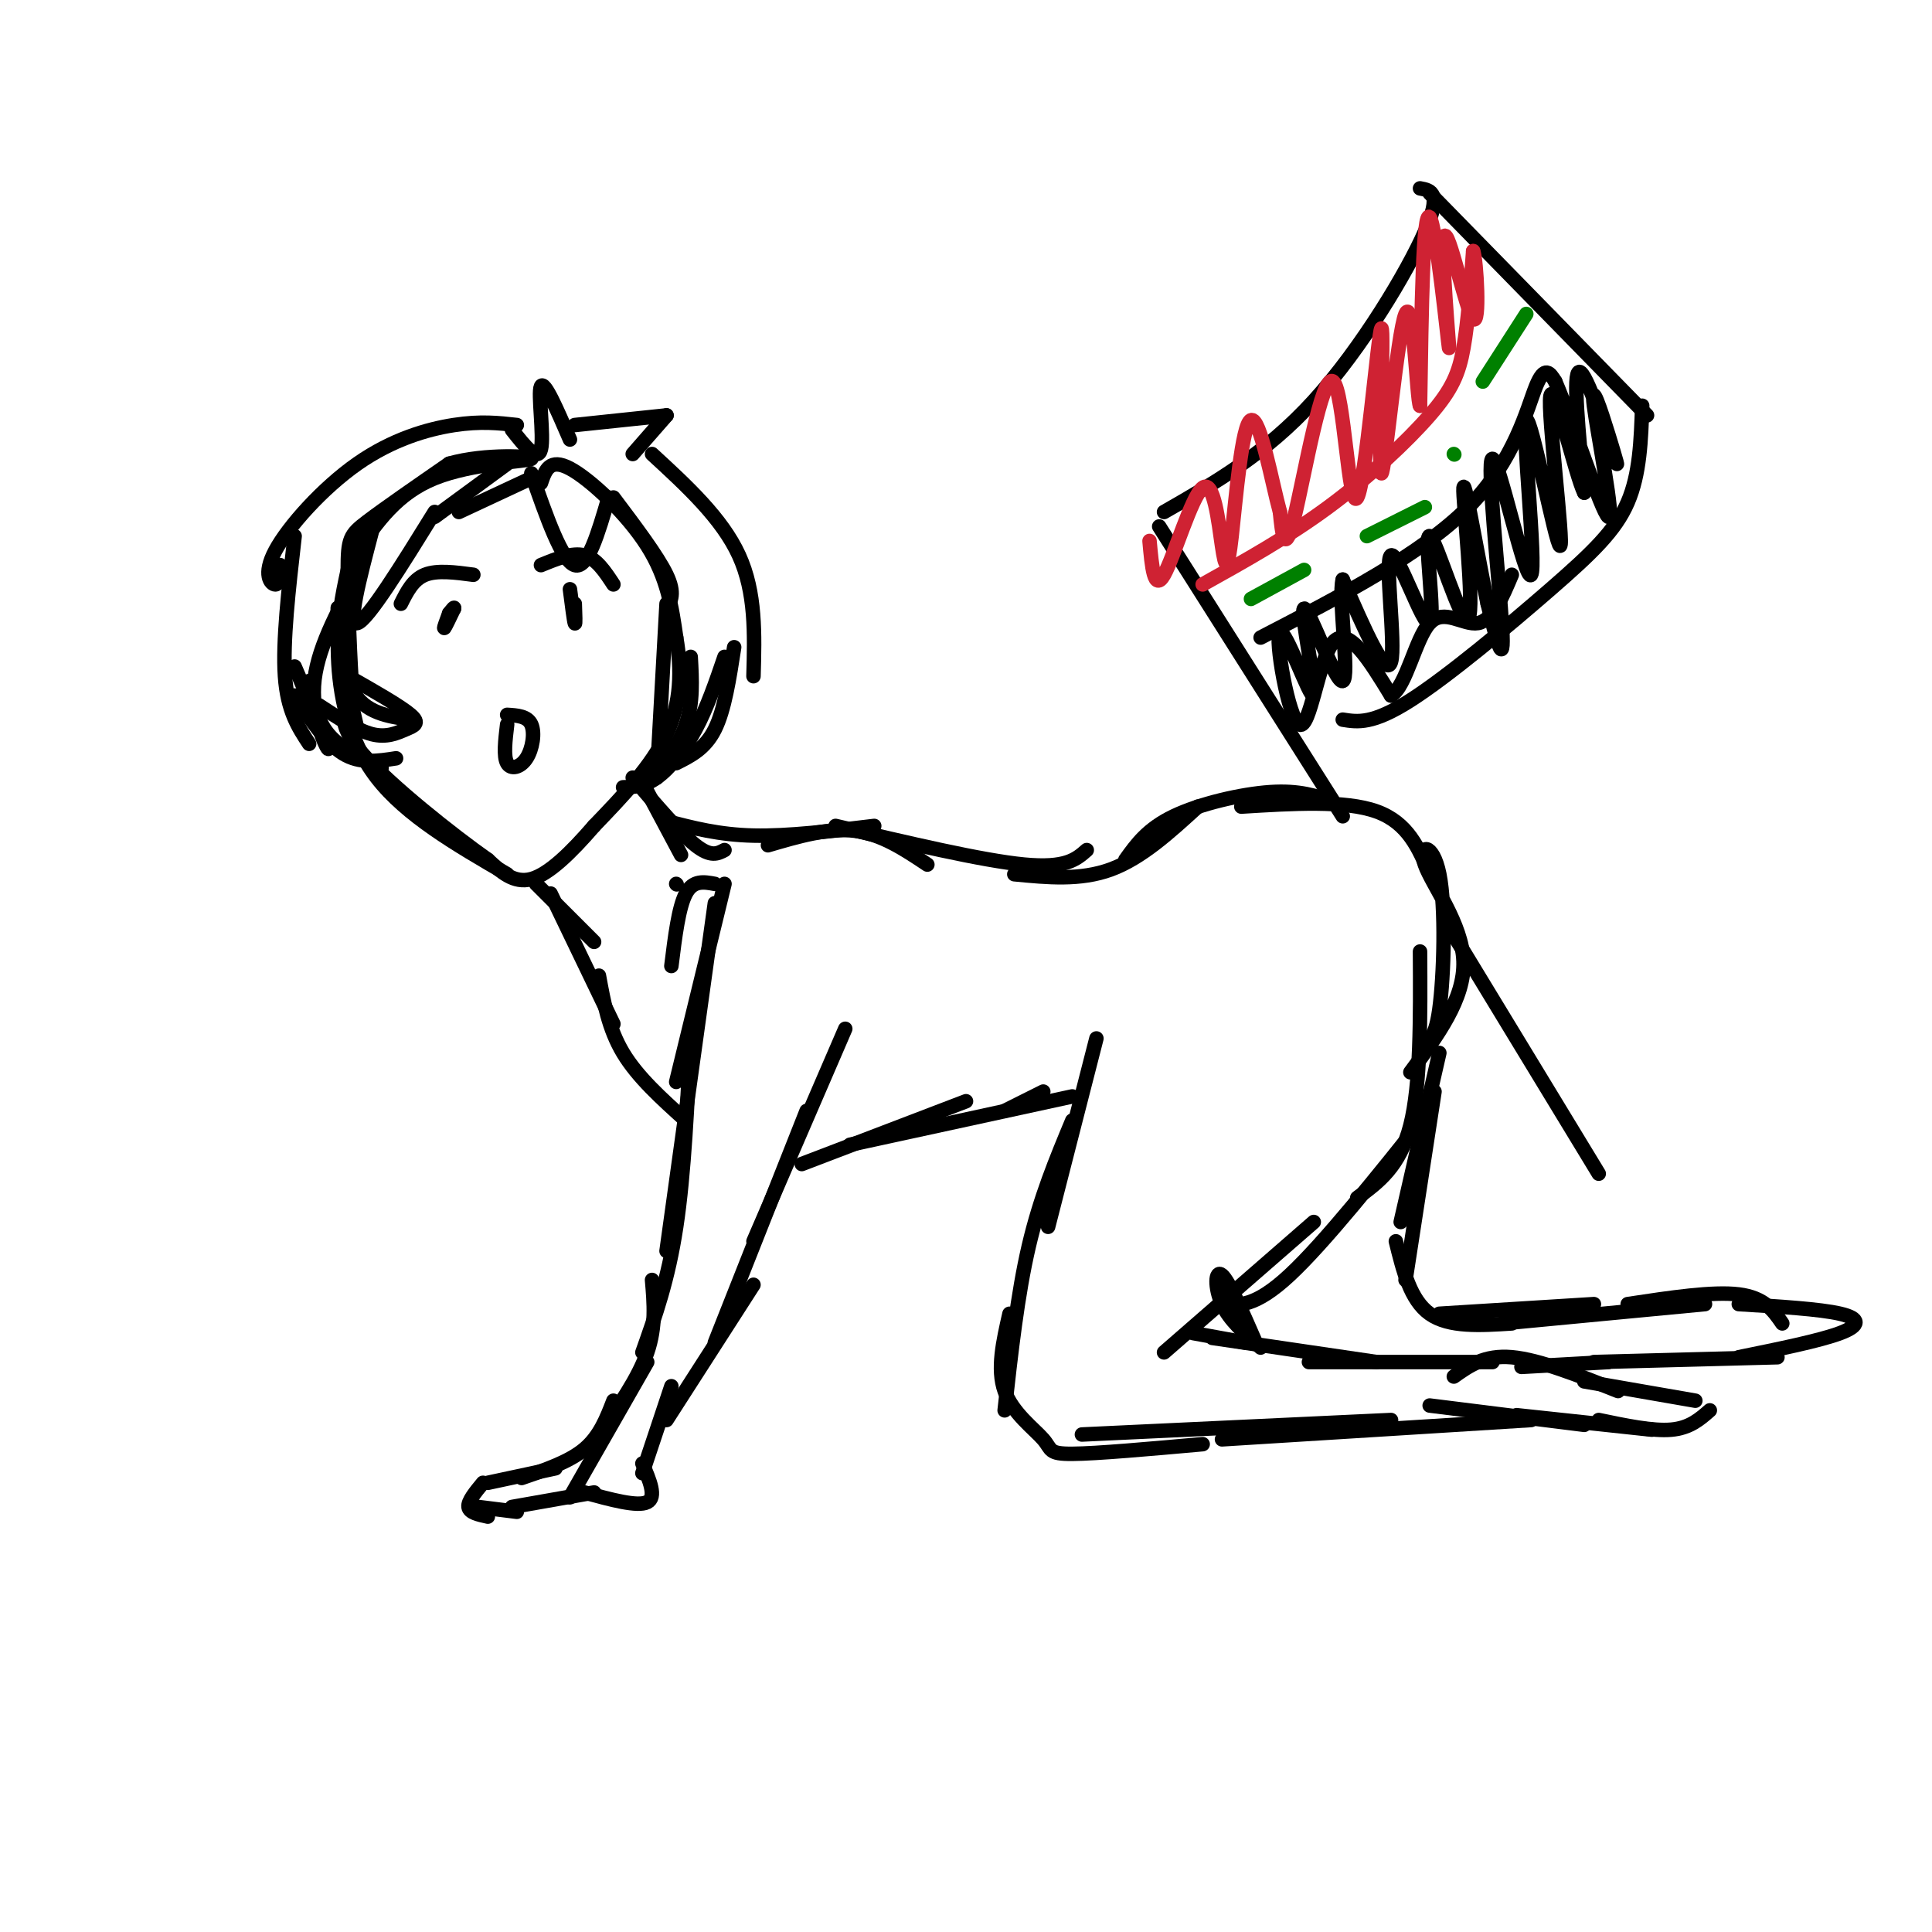<svg viewBox='0 0 400 400' version='1.1' xmlns='http://www.w3.org/2000/svg' xmlns:xlink='http://www.w3.org/1999/xlink'><g fill='none' stroke='#000000' stroke-width='3' stroke-linecap='round' stroke-linejoin='round'><path d='M112,100c0.889,-2.622 1.778,-5.244 6,-3c4.222,2.244 11.778,9.356 16,16c4.222,6.644 5.111,12.822 6,19'/><path d='M140,132c1.156,6.556 1.044,13.444 -2,20c-3.044,6.556 -9.022,12.778 -15,19'/><path d='M123,171c-4.822,5.578 -9.378,10.022 -13,11c-3.622,0.978 -6.311,-1.511 -9,-4'/><path d='M101,178c-7.089,-4.978 -20.311,-15.422 -26,-22c-5.689,-6.578 -3.844,-9.289 -2,-12'/><path d='M73,144c-0.571,-7.286 -1.000,-19.500 -1,-26c0.000,-6.500 0.429,-7.286 4,-10c3.571,-2.714 10.286,-7.357 17,-12'/><path d='M93,96c7.476,-2.143 17.667,-1.500 17,-1c-0.667,0.500 -12.190,0.857 -20,4c-7.810,3.143 -11.905,9.071 -16,15'/><path d='M74,114c-3.289,6.022 -3.511,13.578 -3,20c0.511,6.422 1.756,11.711 3,17'/><path d='M72,118c-1.133,5.267 -2.267,10.533 -2,18c0.267,7.467 1.933,17.133 8,25c6.067,7.867 16.533,13.933 27,20'/><path d='M105,150c-0.393,3.298 -0.786,6.595 0,8c0.786,1.405 2.750,0.917 4,-1c1.250,-1.917 1.786,-5.262 1,-7c-0.786,-1.738 -2.893,-1.869 -5,-2'/><path d='M93,127c-0.583,1.583 -1.167,3.167 -1,3c0.167,-0.167 1.083,-2.083 2,-4'/><path d='M94,126c0.167,-0.500 -0.417,0.250 -1,1'/><path d='M118,122c0.417,3.250 0.833,6.500 1,7c0.167,0.500 0.083,-1.750 0,-4'/><path d='M83,125c1.250,-2.500 2.500,-5.000 5,-6c2.500,-1.000 6.250,-0.500 10,0'/><path d='M112,117c3.250,-1.333 6.500,-2.667 9,-2c2.500,0.667 4.250,3.333 6,6'/><path d='M61,111c-1.250,10.917 -2.500,21.833 -2,29c0.500,7.167 2.750,10.583 5,14'/><path d='M61,138c3.489,8.111 6.978,16.222 7,17c0.022,0.778 -3.422,-5.778 -3,-13c0.422,-7.222 4.711,-15.111 9,-23'/><path d='M77,110c-2.583,9.833 -5.167,19.667 -3,19c2.167,-0.667 9.083,-11.833 16,-23'/><path d='M90,107c0.000,0.000 15.000,-11.000 15,-11'/><path d='M95,106c0.000,0.000 15.000,-7.000 15,-7'/><path d='M110,98c3.167,9.083 6.333,18.167 9,19c2.667,0.833 4.833,-6.583 7,-14'/><path d='M127,103c4.583,6.083 9.167,12.167 11,16c1.833,3.833 0.917,5.417 0,7'/><path d='M138,125c0.000,0.000 -2.000,36.000 -2,36'/><path d='M137,157c-1.067,2.067 -2.133,4.133 -1,3c1.133,-1.133 4.467,-5.467 6,-10c1.533,-4.533 1.267,-9.267 1,-14'/><path d='M58,117c-0.046,2.002 -0.093,4.003 -1,4c-0.907,-0.003 -2.676,-2.011 0,-7c2.676,-4.989 9.797,-12.959 17,-18c7.203,-5.041 14.486,-7.155 20,-8c5.514,-0.845 9.257,-0.423 13,0'/><path d='M106,89c2.667,3.378 5.333,6.756 6,4c0.667,-2.756 -0.667,-11.644 0,-13c0.667,-1.356 3.333,4.822 6,11'/><path d='M119,88c0.000,0.000 19.000,-2.000 19,-2'/><path d='M138,86c0.000,0.000 -7.000,8.000 -7,8'/><path d='M135,94c7.250,6.667 14.500,13.333 18,21c3.500,7.667 3.250,16.333 3,25'/><path d='M152,134c-1.000,6.500 -2.000,13.000 -4,17c-2.000,4.000 -5.000,5.500 -8,7'/><path d='M150,136c-1.800,5.267 -3.600,10.533 -6,15c-2.400,4.467 -5.400,8.133 -8,10c-2.600,1.867 -4.800,1.933 -7,2'/><path d='M70,130c-0.067,-2.911 -0.133,-5.822 0,-3c0.133,2.822 0.467,11.378 3,16c2.533,4.622 7.267,5.311 12,6'/><path d='M72,140c5.464,3.107 10.929,6.214 13,8c2.071,1.786 0.750,2.250 -1,3c-1.750,0.750 -3.929,1.786 -7,1c-3.071,-0.786 -7.036,-3.393 -11,-6'/><path d='M64,141c0.750,4.000 1.500,8.000 4,11c2.500,3.000 6.750,5.000 11,7'/><path d='M61,144c3.250,4.917 6.500,9.833 10,12c3.500,2.167 7.250,1.583 11,1'/><path d='M133,162c0.000,0.000 8.000,15.000 8,15'/><path d='M131,161c4.917,5.750 9.833,11.500 13,14c3.167,2.500 4.583,1.750 6,1'/><path d='M138,170c5.417,1.417 10.833,2.833 18,3c7.167,0.167 16.083,-0.917 25,-2'/><path d='M159,175c6.250,-1.833 12.500,-3.667 18,-3c5.500,0.667 10.250,3.833 15,7'/><path d='M173,171c15.167,3.583 30.333,7.167 39,8c8.667,0.833 10.833,-1.083 13,-3'/><path d='M210,181c6.833,0.667 13.667,1.333 20,-1c6.333,-2.333 12.167,-7.667 18,-13'/><path d='M233,178c2.289,-3.200 4.578,-6.400 10,-9c5.422,-2.600 13.978,-4.600 20,-5c6.022,-0.400 9.511,0.800 13,2'/><path d='M257,167c10.750,-0.667 21.500,-1.333 28,1c6.500,2.333 8.750,7.667 11,13'/><path d='M227,215c0.000,0.000 -10.000,39.000 -10,39'/><path d='M222,232c-3.333,8.000 -6.667,16.000 -9,26c-2.333,10.000 -3.667,22.000 -5,34'/><path d='M209,272c-1.310,5.732 -2.619,11.464 -1,16c1.619,4.536 6.167,7.875 8,10c1.833,2.125 0.952,3.036 6,3c5.048,-0.036 16.024,-1.018 27,-2'/><path d='M224,297c0.000,0.000 64.000,-3.000 64,-3'/><path d='M253,298c0.000,0.000 64.000,-4.000 64,-4'/><path d='M296,291c0.000,0.000 32.000,4.000 32,4'/><path d='M314,293c0.000,0.000 28.000,3.000 28,3'/><path d='M331,294c5.583,1.167 11.167,2.333 15,2c3.833,-0.333 5.917,-2.167 8,-4'/><path d='M351,290c0.000,0.000 -23.000,-4.000 -23,-4'/><path d='M335,288c-8.167,-3.250 -16.333,-6.500 -22,-7c-5.667,-0.500 -8.833,1.750 -12,4'/><path d='M309,282c0.000,0.000 -38.000,0.000 -38,0'/><path d='M285,282c0.000,0.000 -34.000,-5.000 -34,-5'/><path d='M258,278c0.000,0.000 -11.000,-2.000 -11,-2'/><path d='M241,280c0.000,0.000 31.000,-27.000 31,-27'/><path d='M253,270c3.417,0.333 6.833,0.667 14,-6c7.167,-6.667 18.083,-20.333 29,-34'/><path d='M281,248c4.417,-3.250 8.833,-6.500 11,-15c2.167,-8.500 2.083,-22.250 2,-36'/><path d='M294,215c1.518,0.451 3.037,0.903 4,-6c0.963,-6.903 1.372,-21.159 0,-28c-1.372,-6.841 -4.523,-6.265 -3,-2c1.523,4.265 7.721,12.219 8,20c0.279,7.781 -5.360,15.391 -11,23'/><path d='M298,218c0.000,0.000 -8.000,35.000 -8,35'/><path d='M297,226c0.000,0.000 -6.000,39.000 -6,39'/><path d='M289,257c1.500,6.083 3.000,12.167 7,15c4.000,2.833 10.500,2.417 17,2'/><path d='M298,272c0.000,0.000 32.000,-2.000 32,-2'/><path d='M311,274c0.000,0.000 42.000,-4.000 42,-4'/><path d='M337,270c8.833,-1.333 17.667,-2.667 23,-2c5.333,0.667 7.167,3.333 9,6'/><path d='M360,270c8.400,0.511 16.800,1.022 21,2c4.200,0.978 4.200,2.422 0,4c-4.200,1.578 -12.600,3.289 -21,5'/><path d='M368,281c0.000,0.000 -38.000,1.000 -38,1'/><path d='M333,282c0.000,0.000 -18.000,1.000 -18,1'/><path d='M261,279c-3.222,-2.822 -6.444,-5.644 -8,-9c-1.556,-3.356 -1.444,-7.244 0,-6c1.444,1.244 4.222,7.622 7,14'/><path d='M140,183c0.000,0.000 0.100,0.100 0.1,0.1'/><path d='M148,183c-2.250,-0.417 -4.500,-0.833 -6,2c-1.500,2.833 -2.250,8.917 -3,15'/><path d='M150,183c0.000,0.000 -10.000,41.000 -10,41'/><path d='M148,187c0.000,0.000 -10.000,72.000 -10,72'/><path d='M143,214c-0.667,14.500 -1.333,29.000 -3,40c-1.667,11.000 -4.333,18.500 -7,26'/><path d='M135,265c0.417,4.833 0.833,9.667 -1,15c-1.833,5.333 -5.917,11.167 -10,17'/><path d='M134,282c0.000,0.000 -16.000,28.000 -16,28'/><path d='M127,290c-1.417,3.667 -2.833,7.333 -6,10c-3.167,2.667 -8.083,4.333 -13,6'/><path d='M115,304c0.000,0.000 -14.000,3.000 -14,3'/><path d='M100,307c-1.583,1.917 -3.167,3.833 -3,5c0.167,1.167 2.083,1.583 4,2'/><path d='M99,312c0.000,0.000 8.000,1.000 8,1'/><path d='M106,312c0.000,0.000 17.000,-3.000 17,-3'/><path d='M121,309c5.500,1.500 11.000,3.000 13,2c2.000,-1.000 0.500,-4.500 -1,-8'/><path d='M133,305c0.000,0.000 6.000,-18.000 6,-18'/><path d='M138,294c0.000,0.000 18.000,-28.000 18,-28'/><path d='M148,278c0.000,0.000 19.000,-48.000 19,-48'/><path d='M156,257c0.000,0.000 19.000,-44.000 19,-44'/><path d='M166,241c0.000,0.000 34.000,-13.000 34,-13'/><path d='M176,237c0.000,0.000 46.000,-10.000 46,-10'/><path d='M208,230c0.000,0.000 8.000,-4.000 8,-4'/><path d='M111,183c0.000,0.000 12.000,12.000 12,12'/><path d='M114,185c0.000,0.000 13.000,27.000 13,27'/><path d='M124,202c1.000,5.500 2.000,11.000 5,16c3.000,5.000 8.000,9.500 13,14'/><path d='M240,109c0.000,0.000 38.000,60.000 38,60'/><path d='M300,192c0.000,0.000 31.000,51.000 31,51'/><path d='M241,106c10.511,-6.022 21.022,-12.044 31,-23c9.978,-10.956 19.422,-26.844 23,-35c3.578,-8.156 1.289,-8.578 -1,-9'/><path d='M296,40c0.000,0.000 45.000,46.000 45,46'/><path d='M340,84c-0.238,7.077 -0.476,14.155 -3,20c-2.524,5.845 -7.333,10.458 -16,18c-8.667,7.542 -21.190,18.012 -29,23c-7.810,4.988 -10.905,4.494 -14,4'/><path d='M261,132c16.689,-8.644 33.378,-17.289 43,-27c9.622,-9.711 12.178,-20.489 14,-25c1.822,-4.511 2.911,-2.756 4,-1'/><path d='M322,79c3.329,7.638 9.650,27.233 11,28c1.350,0.767 -2.271,-17.295 -3,-23c-0.729,-5.705 1.433,0.945 3,6c1.567,5.055 2.537,8.515 1,4c-1.537,-4.515 -5.582,-17.004 -7,-17c-1.418,0.004 -0.209,12.502 1,25'/><path d='M328,102c-1.680,-3.145 -6.382,-23.508 -7,-20c-0.618,3.508 2.846,30.886 2,31c-0.846,0.114 -6.003,-27.036 -7,-26c-0.997,1.036 2.166,30.257 1,32c-1.166,1.743 -6.660,-23.992 -8,-24c-1.340,-0.008 1.474,25.712 2,35c0.526,9.288 -1.237,2.144 -3,-5'/><path d='M308,125c-1.797,-8.227 -4.791,-26.295 -5,-24c-0.209,2.295 2.365,24.952 1,27c-1.365,2.048 -6.670,-16.512 -8,-17c-1.330,-0.488 1.314,17.096 0,18c-1.314,0.904 -6.584,-14.872 -8,-14c-1.416,0.872 1.024,18.392 0,22c-1.024,3.608 -5.512,-6.696 -10,-17'/><path d='M278,120c-0.995,3.414 1.517,20.450 0,21c-1.517,0.550 -7.062,-15.386 -8,-15c-0.938,0.386 2.732,17.092 2,18c-0.732,0.908 -5.866,-13.983 -7,-13c-1.134,0.983 1.733,17.842 4,19c2.267,1.158 3.933,-13.383 7,-17c3.067,-3.617 7.533,3.692 12,11'/><path d='M288,144c3.155,-1.810 5.042,-11.833 8,-15c2.958,-3.167 6.988,0.524 10,0c3.012,-0.524 5.006,-5.262 7,-10'/></g>
<g fill='none' stroke='#cf2233' stroke-width='3' stroke-linecap='round' stroke-linejoin='round'><path d='M249,121c8.810,-4.911 17.619,-9.821 26,-16c8.381,-6.179 16.333,-13.625 21,-19c4.667,-5.375 6.048,-8.679 7,-14c0.952,-5.321 1.476,-12.661 2,-20'/><path d='M305,52c0.705,1.631 1.468,15.708 0,14c-1.468,-1.708 -5.167,-19.200 -6,-17c-0.833,2.200 1.199,24.092 1,23c-0.199,-1.092 -2.628,-25.169 -4,-27c-1.372,-1.831 -1.686,18.585 -2,39'/><path d='M294,84c-0.667,-0.950 -1.335,-22.825 -3,-19c-1.665,3.825 -4.326,33.348 -5,33c-0.674,-0.348 0.640,-30.568 0,-30c-0.640,0.568 -3.233,31.926 -5,35c-1.767,3.074 -2.706,-22.134 -5,-24c-2.294,-1.866 -5.941,19.610 -8,28c-2.059,8.390 -2.529,3.695 -3,-1'/><path d='M265,106c-1.604,-5.808 -4.114,-19.827 -6,-19c-1.886,0.827 -3.149,16.501 -4,24c-0.851,7.499 -1.290,6.825 -2,2c-0.710,-4.825 -1.691,-13.799 -4,-12c-2.309,1.799 -5.945,14.371 -8,18c-2.055,3.629 -2.527,-1.686 -3,-7'/></g>
<g fill='none' stroke='#008000' stroke-width='3' stroke-linecap='round' stroke-linejoin='round'><path d='M259,124c0.000,0.000 11.000,-6.000 11,-6'/><path d='M283,111c0.000,0.000 12.000,-6.000 12,-6'/><path d='M301,94c0.000,0.000 0.100,0.100 0.1,0.1'/><path d='M307,79c0.000,0.000 9.000,-14.000 9,-14'/></g>
</svg>